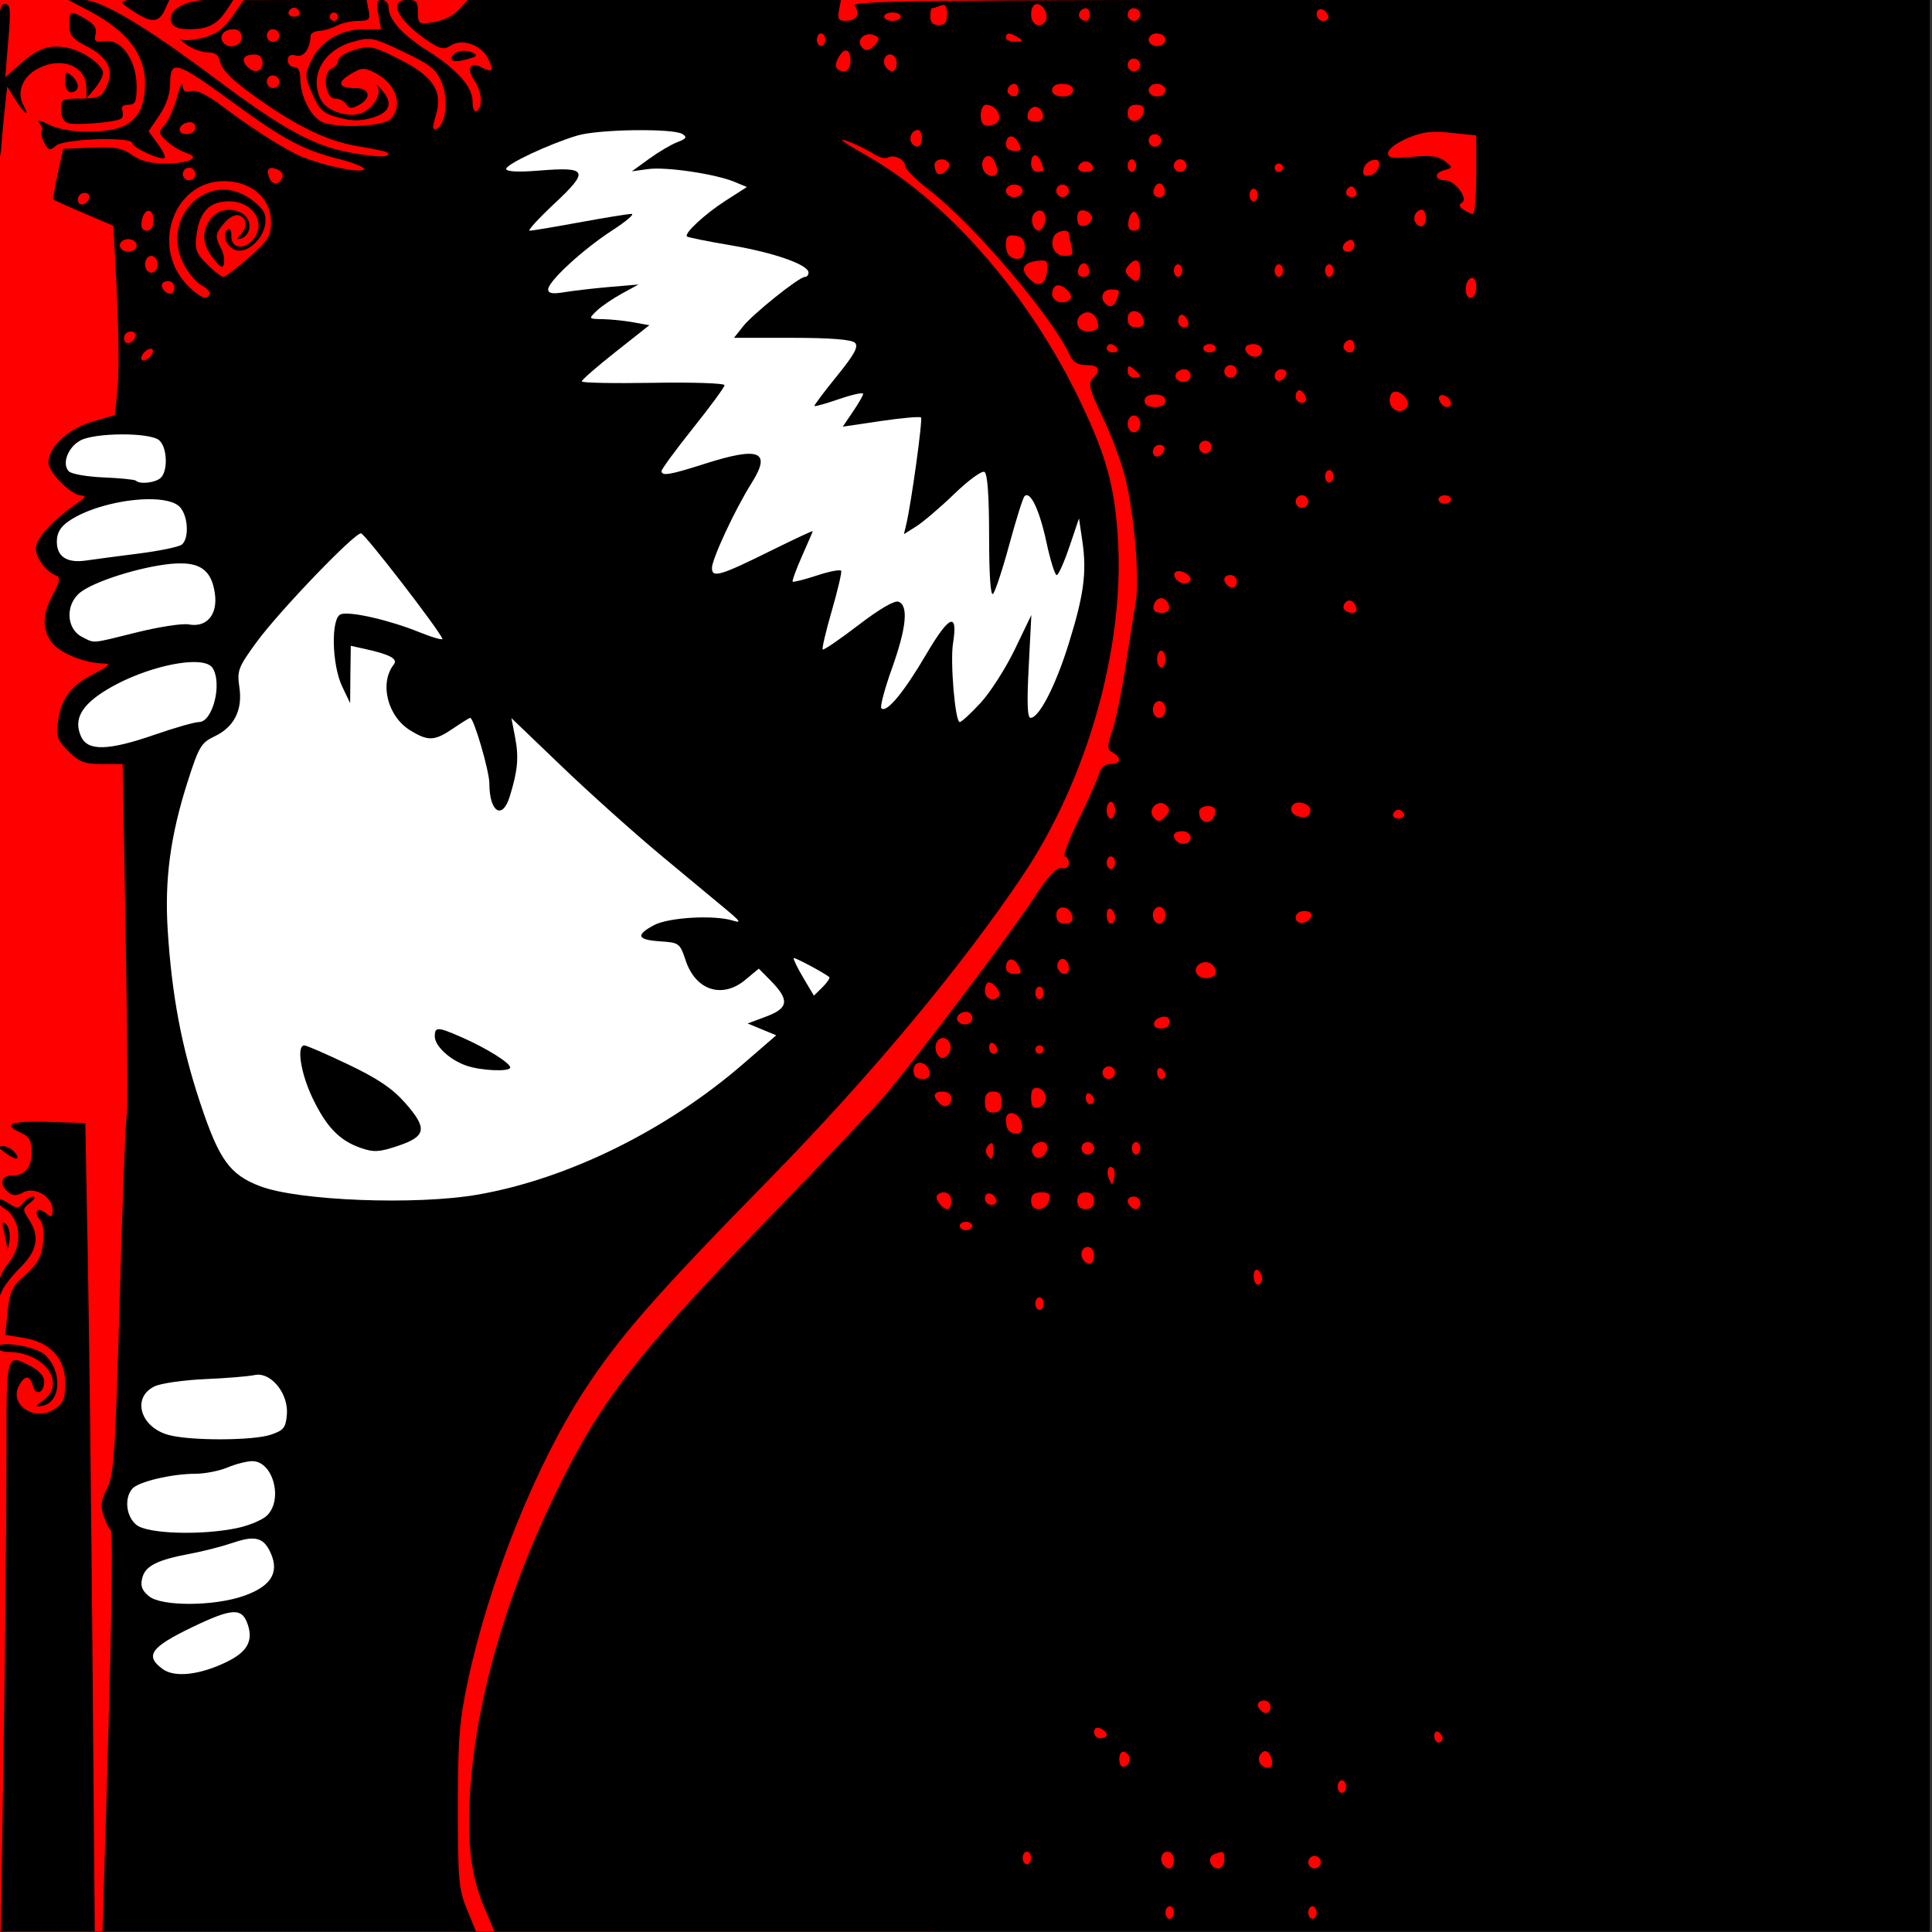 <?xml version="1.0" encoding="UTF-8" standalone="no"?>
<!-- Created with Inkscape (http://www.inkscape.org/) -->

<svg
   xmlns:dc="http://purl.org/dc/elements/1.1/"
   xmlns:cc="http://creativecommons.org/ns#"
   xmlns:rdf="http://www.w3.org/1999/02/22-rdf-syntax-ns#"
   xmlns:svg="http://www.w3.org/2000/svg"
   xmlns="http://www.w3.org/2000/svg"
   xmlns:sodipodi="http://sodipodi.sourceforge.net/DTD/sodipodi-0.dtd"
   xmlns:inkscape="http://www.inkscape.org/namespaces/inkscape"
   width="720"
   height="720"
   id="svg2"
   sodipodi:version="0.32"
   inkscape:version="0.47 r22583"
   sodipodi:docname="Emily_the_strange_03.svg"
   inkscape:output_extension="org.inkscape.output.svg.inkscape"
   version="1.1">
  <rect width="100%" height="100%" fill="#333333" stroke="none"/>
  <defs
     id="defs4">
    <inkscape:perspective
       sodipodi:type="inkscape:persp3d"
       inkscape:vp_x="0 : 526.18109 : 1"
       inkscape:vp_y="0 : 1000 : 0"
       inkscape:vp_z="744.09448 : 526.18109 : 1"
       inkscape:persp3d-origin="372.04724 : 350.78739 : 1"
       id="perspective10" />
    <inkscape:perspective
       sodipodi:type="inkscape:persp3d"
       inkscape:vp_x="0 : 526.18109 : 1"
       inkscape:vp_y="0 : 1000 : 0"
       inkscape:vp_z="744.09448 : 526.18109 : 1"
       inkscape:persp3d-origin="372.04724 : 350.78739 : 1"
       id="perspective2416" />
    <inkscape:perspective
       sodipodi:type="inkscape:persp3d"
       inkscape:vp_x="0 : 526.18109 : 1"
       inkscape:vp_y="0 : 1000 : 0"
       inkscape:vp_z="744.09448 : 526.18109 : 1"
       inkscape:persp3d-origin="372.04724 : 350.78739 : 1"
       id="perspective2403" />
    <inkscape:perspective
       sodipodi:type="inkscape:persp3d"
       inkscape:vp_x="0 : 526.18109 : 1"
       inkscape:vp_y="0 : 1000 : 0"
       inkscape:vp_z="744.09448 : 526.18109 : 1"
       inkscape:persp3d-origin="372.04724 : 350.78739 : 1"
       id="perspective2390" />
    <inkscape:perspective
       id="perspective2402"
       inkscape:persp3d-origin="372.04724 : 350.78739 : 1"
       inkscape:vp_z="744.09448 : 526.18109 : 1"
       inkscape:vp_y="0 : 1000 : 0"
       inkscape:vp_x="0 : 526.18109 : 1"
       sodipodi:type="inkscape:persp3d" />
  </defs>
  <sodipodi:namedview
     id="base"
     pagecolor="#ffffff"
     bordercolor="#666666"
     borderopacity="1.0"
     gridtolerance="10000"
     guidetolerance="10"
     objecttolerance="10"
     inkscape:pageopacity="0.0"
     inkscape:pageshadow="2"
     inkscape:zoom="0.35"
     inkscape:cx="1282.1071"
     inkscape:cy="524.06791"
     inkscape:document-units="px"
     inkscape:current-layer="layer1"
     showgrid="false"
     inkscape:window-width="1152"
     inkscape:window-height="808"
     inkscape:window-x="-4"
     inkscape:window-y="-4"
     inkscape:window-maximized="0" />
  <g
     inkscape:label="Layer 1"
     inkscape:groupmode="layer"
     id="layer1"
     transform="translate(-11.115,-11.913)">
    <g
       id="g2462"
       transform="matrix(1.565,0,0,1.565,-5259.534,-315.109)">
      <rect
         ry="0"
         rx="0"
         y="208.931"
         x="3367.359"
         height="460"
         width="460"
         id="rect2458"
         style="fill:#000000;fill-opacity:1;stroke:none" />
      <path
         sodipodi:nodetypes="ccssssssssssccsssscccccssssssssssssssssssssssssssssssssscccccssssscccsssssssssssccccccscccsssssssssssssscccsssssssssccccssssssssssccccccsscccsccccsssssssssssssssssssssssssssssssssccccccssssssssscccsscccccsscccscccssccsssssssssssssccsscccssccssccsssssccsssccssccssssccsssccsssccsssccssccssssccssssccssssccsssccsssccsssccsssccssccsssccssssccssssccssssccssccssssccssssccsssccssccsssccsssccssccssssssssscccccsssccsssccssssccsssccsssccsssccsssccssssccsssccsssccsssccsssccsssssssssssssssssccsssccsssccsssccsssccsssccssccssccsssssssssccssssccsssccsssccsssccssssccssssccsssccsssccsssccsssccsssccsssccsssccsssccsssccsssccssccssccssccsssccsssccsssccssccssccsssccsssccssccssssccsssccssssccssccssccsssccsssccsssccsssccsssccsssccssccsssccsssccsssccsssccssccsssccsssccsssccsssccsssccsssccsssccssccsssccssccsssccsssccsssccssssccssccsssccsssccsssccssccsssccssccsssccsssccssssccsssccsssccsssccssssccssssccssccsssccssssccsssccccccccccssssssscccssssssssssccssccsssccsssccsssccssccsssccsssccsssccsssccsssccssccsssccssssccssccssssccsssccssccssssccssssccsssccssssccsssccsssccssccsssccsssccsssccsssc"
         id="rect2455"
         d="m 3367.36,208.931 0,285.906 c -10e-5,-0.535 1.046,-0.288 2.344,0.562 2.111,1.383 2.494,1.394 3.625,0.031 0.695,-0.837 1.786,-1.517 2.406,-1.5 0.62,0.018 0.258,0.682 -0.781,1.469 -1.775,1.343 -1.79,1.587 -0.25,3.938 2.63,4.014 2.053,7.354 -1.969,11.375 -1.986,1.985 -3.983,4.534 -4.438,5.656 -0.725,1.789 -0.819,1.691 -0.875,-0.812 -0.037,-1.661 0.984,-4.116 2.438,-5.844 3.534,-4.199 2.957,-10.665 -1.156,-13.094 -0.745,-0.44 -1.344,-1.246 -1.344,-1.781 l 0,34.938 c -10e-5,-1.644 8.898,-0.238 11.094,1.75 4.317,3.907 3.937,11.437 -0.625,12.219 -1.795,0.308 -1.764,0.174 0.281,-1.312 5.667,-4.121 0.265,-11.531 -8.406,-11.531 -1.293,0 -2.344,-0.5 -2.344,-1.125 l 0,139.156 289.125,-0.031 -170.906,0 -2.156,-5.031 c -3.372,-7.839 -4.372,-15.338 -3.687,-27.469 1.218,-21.587 8.263,-46.596 19.969,-70.938 11.024,-22.925 19.185,-33.441 52.781,-68.063 11.753,-12.111 23.654,-24.712 26.437,-28 7.581,-8.957 29.825,-38.488 35.219,-46.75 3.335,-5.109 5.243,-7.174 6.469,-6.938 1.057,0.204 1.75,-0.262 1.75,-1.219 -10e-5,-0.865 -0.437,-1.594 -0.969,-1.594 -0.532,0 0.971,-3.968 3.344,-8.844 2.373,-4.876 4.568,-9.826 4.875,-11 0.346,-1.322 1.36,-2.156 2.656,-2.156 2.458,0 2.745,-1.511 0.531,-2.75 -1.385,-0.775 -1.38,-1.352 -0.062,-5.312 0.811,-2.438 2.208,-9.163 3.094,-14.938 0.886,-5.775 1.952,-12.624 2.406,-15.25 0.993,-5.738 -0.229,-20.727 -2.438,-29.844 -0.88,-3.635 -3.301,-10.141 -5.375,-14.469 -3.159,-6.59 -3.532,-8.093 -2.406,-9.219 2.105,-2.105 1.588,-3.219 -1.5,-3.219 -2.022,0 -3.164,-0.677 -3.938,-2.375 -4.161,-9.132 -22.912,-31.168 -33.375,-39.219 -3.213,-2.473 -5.844,-5.11 -5.844,-5.844 -1e-4,-1.539 -2.717,-2.839 -4.125,-1.969 -0.525,0.324 -1.974,-0.026 -3.188,-0.781 -2.765,-1.721 -7.687,-3.886 -7.687,-3.375 -1e-4,0.211 2.587,1.844 5.75,3.625 19.496,10.978 39.038,33.518 51.125,58.969 6.099,12.842 7.97,19.672 8.781,32.094 1.688,25.852 -7.214,57.429 -22.688,80.469 -14.662,21.831 -36.518,48.016 -60.438,72.406 -26.818,27.346 -35.633,37.406 -44,50.281 -11.596,17.842 -22.647,45.493 -27.688,69.219 -1.982,9.332 -2.347,13.881 -2.344,30 0,17.14 0.217,19.514 2.156,24.25 l 2.156,5.25 -44.469,0 -44.469,0 0.656,-21.75 c 1.463,-47.524 1.933,-73.461 1.312,-73.844 -0.358,-0.221 -1.124,-1.729 -1.688,-3.344 -0.812,-2.33 -0.642,-3.678 0.812,-6.531 1.629,-3.194 1.975,-8.317 3.031,-45.813 0.654,-23.22 1.395,-42.544 1.656,-42.969 0.261,-0.424 0.148,-19.437 -0.25,-42.25 l -0.719,-41.5 -4.906,0 c -4.158,0 -5.427,-0.459 -8,-3.031 -2.657,-2.657 -2.966,-3.553 -2.5,-7.031 0.74,-5.519 2.936,-8.495 8.469,-11.375 3.795,-1.976 4.286,-2.463 2.375,-2.5 -4.457,-0.087 -10.249,-2.411 -12.188,-4.875 -2.502,-3.181 -2.442,-6.751 0.188,-11.656 1.541,-2.875 1.778,-4.043 0.875,-4.344 -2.406,-0.802 -5,-4.207 -5,-6.562 -1e-4,-2.308 4.213,-6.869 10,-10.812 1.845,-1.258 2.062,-1.711 0.844,-1.75 -2.416,-0.077 -7.844,-5.53 -7.844,-7.875 -1e-4,-3.633 4.771,-8.053 10.5,-9.719 l 5.344,-1.562 0.625,-6.188 c 0.349,-3.41 0.289,-13.549 -0.156,-22.531 l -0.812,-16.344 -6.969,-2.969 c -3.832,-1.633 -7.108,-3.108 -7.281,-3.281 -0.173,-0.173 0.253,-2.951 0.969,-6.188 l 1.312,-5.906 6.75,-0.281 c 5.521,-0.242 7.309,0.079 9.656,1.75 1.956,1.393 4.42,2.042 7.719,2.031 5.897,-0.019 8.794,-1.413 5.219,-2.5 -1.31,-0.398 -3.388,-1.649 -4.625,-2.781 -2.104,-1.925 -2.14,-2.166 -0.594,-3.875 0.909,-1.005 2.235,-3.95 2.938,-6.562 0.703,-2.613 1.307,-3.933 1.344,-2.906 0.049,1.349 0.615,1.745 2.031,1.375 1.281,-0.335 3.79,0.861 7.25,3.469 7.312,5.512 15.159,10.51 19.031,12.125 5.17,2.156 13.551,3.924 14.844,3.125 0.666,-0.412 -2.023,-1.552 -6.125,-2.594 -8.358,-2.123 -13.059,-4.649 -24.969,-13.375 -13.527,-9.911 -15,-10.361 -15,-4.625 -1e-4,2.498 -0.928,5.201 -2.594,7.656 l -2.562,3.781 2.156,2.938 c 1.189,1.609 1.951,3.142 1.687,3.406 -0.745,0.745 -7.687,-2.416 -7.687,-3.5 -1e-4,-1.607 -16.257,-1.075 -18.188,0.594 -1.48,1.279 -1.784,1.171 -2.812,-0.75 -0.638,-1.193 -0.909,-2.404 -0.594,-2.719 0.315,-0.315 0.069,-1.183 -0.531,-1.906 -0.712,-0.858 0.097,-0.722 2.281,0.375 4.049,2.034 13.157,2.258 17.469,0.438 3.692,-1.559 5.375,-4.786 5.375,-10.281 -1e-4,-6.995 -4.264,-12.491 -13.406,-17.312 l -4.906,-2.562 -16.687,0 z m 20.187,0 c 4.378,1e-5 14.761,6.164 31.531,18.719 16.333,12.227 23.592,16.161 32.562,17.719 6.522,1.133 9.595,1.095 8.406,-0.094 -0.239,-0.239 -3.253,-0.884 -6.687,-1.438 -6.786,-1.093 -13.42,-4.084 -22,-9.938 -7.615,-5.195 -10.757,-8.127 -11.188,-10.469 -0.253,-1.376 -1.136,-2 -2.875,-2 -1.39,1e-5 -3.652,-0.825 -5,-1.812 -1.348,-0.988 -1.893,-1.544 -1.219,-1.219 0.675,0.325 3.075,0.103 5.312,-0.5 2.958,-0.796 4.784,-2.157 6.75,-5 l 2.719,-3.906 14.625,-0.031 14.625,-0.031 -31.719,0 -1.656,2.531 c -2.173,3.316 -4.438,4.469 -8.844,4.469 -2.425,0 -3.822,-0.54 -4.25,-1.656 -1.033,-2.693 2.707,-5.062 8.219,-5.344 l -8.688,0 -1.156,2.469 c -1.345,2.9 -3.075,3.05 -6.906,0.594 -3.929,-2.519 -4.345,-2.983 -0.125,-3.062 l -12.438,0 z m 67.563,0 0.5,2.5 c 0.421,2.206 0.114,2.5 -2.469,2.5 -1.61,1e-5 -3.884,0.494 -5.062,1.125 -1.178,0.631 -3.064,1.193 -4.188,1.25 -1.123,0.057 -2.067,0.575 -2.094,1.125 -0.159,3.227 -1.626,5.232 -3.469,4.75 -1.355,-0.354 -1.969,0.01 -1.969,1.125 -10e-5,0.889 0.675,1.625 1.5,1.625 1.005,0 1.5,0.987 1.5,3.031 -10e-5,3.77 2.375,8.566 4.937,9.938 3.122,1.671 14.666,1.271 16.5,-0.562 3.127,-3.127 1.434,-8.386 -3.5,-10.938 -2.742,-1.418 -3.238,-1.42 -5.906,0.156 -3.454,2.04 -3.05,3.375 1.031,3.375 3.514,-1e-5 3.987,2.364 0.813,4.062 -1.66,0.888 -2.314,0.837 -2.969,-0.219 -0.462,-0.744 -1.644,-1.344 -2.625,-1.344 -2.404,1e-5 -3.142,-6.243 -0.844,-7.125 0.86,-0.33 1.563,-1.225 1.563,-1.969 -10e-5,-0.744 1.763,-1.858 3.906,-2.5 3.611,-1.082 4.369,-0.941 10.594,2.188 8.151,4.097 10.506,7.715 8.75,13.438 -0.831,2.709 -0.826,3.478 0.062,3.188 2.271,-0.743 3.037,-6.979 1.344,-11.031 -1.346,-3.221 -2.708,-4.281 -9.156,-7.344 -7.265,-3.45 -7.727,-3.558 -12.063,-2.344 -7.068,1.979 -10.474,8.322 -7.469,13.938 1.358,2.538 6.502,4.202 9.5,3.062 2.856,-1.086 4.997,-4.639 3.844,-6.375 -0.451,-0.678 -0.025,-0.362 0.938,0.688 2.904,3.166 2.215,5.447 -2.031,6.719 -2.841,0.851 -4.875,0.867 -8.094,0 -3.704,-0.997 -4.556,-1.764 -6.25,-5.594 -1.858,-4.201 -1.877,-4.641 -0.313,-7.938 2.165,-4.562 7.032,-7.5 12.406,-7.5 l 4.25,0 -0.656,-3.5 c -0.52,-2.773 -0.349,-3.5 0.875,-3.5 l -3.687,0 z m 3.687,0 c 0.85,1e-5 1.563,0.818 1.563,1.844 -10e-5,2.806 3.341,6.518 9.219,10.219 7.115,4.48 10.781,8.606 10.781,12.156 -10e-5,1.665 0.422,2.607 1,2.25 1.499,-0.926 1.2,-4.733 -0.563,-7.25 -1.999,-2.853 -1.03,-4.627 1.719,-3.156 2.646,1.416 3.024,0.9 1.531,-2.094 -1.622,-3.253 -6.106,-4.835 -8.844,-3.125 -1.776,1.109 -2.581,0.922 -6.031,-1.469 -6.755,-4.681 -8.908,-9.375 -4.312,-9.375 l -6.063,0 z m 6.781,0 c 1.483,0.124 1.781,0.78 1.781,2.938 -10e-5,2.823 0.146,2.892 3.75,2.375 2.155,-0.309 4.672,-1.559 5.937,-2.938 l 2.219,-2.375 -13.688,0 z m 102.5,0 -0.469,2.5 c -0.385,2.011 -0.093,2.5 1.562,2.5 2.656,1e-5 3.694,-1.709 2.156,-3.562 -1.057,-1.274 14.908,-1.438 127.406,-1.438 l -130.656,0 z m -199.375,1 c 0.078,-0.021 0.162,0 0.25,0 1.387,-1e-5 1.478,1.107 0.844,8.719 l -0.719,8.719 3.562,-3.156 c 4.351,-3.821 6.863,-4.686 11.188,-3.875 3.769,0.707 8.531,4.069 8.531,6.031 -10e-5,0.724 -0.887,2.389 -1.969,3.688 l -1.969,2.344 c 3.04,-0.087 3.694,-0.589 4.781,-2.844 1.885,-3.908 0.331,-7.001 -4.812,-9.625 -3.355,-1.712 -4.031,-2.557 -4.031,-5.031 -10e-5,-3.454 0.25,-3.54 3.969,-1.344 1.966,1.162 2.612,2.211 2.25,3.594 -0.431,1.647 -0.057,1.881 2.344,1.594 3.898,-0.466 7.438,4.681 7.438,10.812 -10e-5,3.662 -0.312,4.344 -1.969,4.344 -1.276,1e-5 -1.785,0.5 -1.438,1.406 0.295,0.769 0.138,1.64 -0.344,1.938 -1.353,0.836 -10.537,1.597 -12.5,1.031 -1.105,-0.318 -1.749,-1.498 -1.75,-3.188 0,-2.525 0.257,-2.656 4.719,-2.656 0.493,0 0.942,-0.02 1.344,-0.031 l -0.031,-2.594 c -0.069,-5.383 -6.368,-7.582 -12.062,-4.219 -3.25,1.92 -4.514,5.456 -2.969,8.344 1.681,3.142 0.394,2.297 -1.813,-1.188 l -2,-3.156 -0.594,5.406 c -0.331,2.979 -0.767,7.656 -0.938,10.406 -0.171,2.75 -0.369,-4.081 -0.469,-15.219 -0.149,-16.797 -0.02,-19.928 1.156,-20.25 z m 246.031,0 c -0.819,-1e-5 -1.375,1.03 -1.375,2.5 -10e-5,2.456 2.256,3.474 3.437,1.562 0.863,-1.396 -0.499,-4.062 -2.062,-4.062 z m -22.219,0.219 c -0.204,-0.012 -0.452,0.042 -0.75,0.156 -0.87,0.334 -1.77,0.625 -2,0.625 -0.23,1e-5 -0.406,0.9 -0.406,2 -10e-5,1.333 0.667,2 2,2 1.488,-1e-5 2,-0.685 2,-2.625 -10e-5,-1.475 -0.231,-2.119 -0.844,-2.156 z m -154.656,0.656 c -0.538,0 -1.081,0.337 -1.313,1.031 -0.197,0.591 0.396,1.094 1.313,1.094 0.917,0 1.51,-0.503 1.312,-1.094 -0.232,-0.695 -0.774,-1.031 -1.312,-1.031 z m 188.562,0.125 c -1.261,1e-5 -2.174,1.545 -1.375,2.344 1.126,1.126 2.313,0.703 2.313,-0.844 -10e-5,-0.825 -0.42,-1.5 -0.938,-1.5 z m 11.125,0 c -0.682,0.14 -1.187,0.778 -1.187,1.5 -10e-5,0.825 0.675,1.5 1.5,1.5 0.825,1e-5 1.5,-0.675 1.5,-1.5 -10e-5,-0.825 -0.675,-1.5 -1.5,-1.5 -0.103,0 -0.215,-0.02 -0.313,0 z m 44.531,0.25 c -0.411,0.107 -0.719,0.494 -0.719,1.156 -10e-5,0.871 0.692,1.594 1.562,1.594 0.871,1e-5 1.405,-0.534 1.188,-1.188 -0.386,-1.159 -1.346,-1.741 -2.031,-1.562 z m -234.719,0.75 c -0.55,-1e-5 -1,0.45 -1,1 -10e-5,0.55 0.45,1 1,1 0.55,1e-5 1,-0.45 1,-1 -10e-5,-0.55 -0.45,-1 -1,-1 z m 133,0 c -1.1,-1e-5 -2,0.45 -2,1 -10e-5,0.55 0.9,1 2,1 1.1,1e-5 2,-0.45 2,-1 -10e-5,-0.55 -0.9,-1 -2,-1 z m -156.938,4 c -2.198,0 -3.486,1.506 -2.562,3 1.153,1.865 4.5,1.121 4.5,-1 -10e-5,-1.313 -0.663,-2 -1.938,-2 z m 9.125,0 c -0.682,0.14 -1.187,0.778 -1.187,1.5 -10e-5,0.825 0.675,1.5 1.5,1.5 0.825,0 1.5,-0.675 1.5,-1.5 -10e-5,-0.825 -0.675,-1.5 -1.5,-1.5 -0.103,0 -0.215,-0.02 -0.313,0 z m 130.594,1 c -0.455,0.14 -0.781,0.778 -0.781,1.5 -10e-5,0.825 0.45,1.5 1,1.5 0.55,1e-5 1,-0.675 1,-1.5 -10e-5,-0.825 -0.45,-1.5 -1,-1.5 -0.069,0 -0.154,-0.02 -0.219,0 z m 79.812,0 c -0.914,0.139 -1.594,0.771 -1.594,1.5 -10e-5,0.833 0.889,1.5 2,1.5 1.111,1e-5 2,-0.667 2,-1.5 -10e-5,-0.833 -0.889,-1.5 -2,-1.5 -0.139,0 -0.276,-0.02 -0.406,0 z m -34.812,0.031 c -0.508,0 -0.781,0.342 -0.781,0.969 -10e-5,0.55 1.012,0.977 2.25,0.969 1.819,-0.012 1.963,-0.185 0.75,-0.969 -0.97,-0.626 -1.711,-0.969 -2.219,-0.969 z m -32.969,0.156 c -1.709,-0.156 -3.225,1.343 -2.375,2.719 0.923,1.493 2.099,1.357 3.563,-0.406 1.003,-1.208 0.895,-1.602 -0.469,-2.125 -0.246,-0.095 -0.475,-0.165 -0.719,-0.188 z m -5.969,3.875 c -0.522,0.049 -1.162,0.625 -1.781,1.781 -1.081,2.021 -0.518,3.156 1.594,3.156 0.755,1e-5 1.344,-1.083 1.344,-2.5 -10e-5,-1.658 -0.485,-2.5 -1.156,-2.438 z m -90.781,0.062 c 0.529,0.001 1.064,0.09 1.563,0.281 1.998,0.767 1.689,1.114 -1.875,1.969 -1.673,0.401 -2.75,0.233 -2.75,-0.406 -10e-5,-1.081 1.476,-1.847 3.062,-1.844 z m -49.906,0.875 c -2.54,0 -3.352,1.064 -2.031,2.656 1.658,1.998 3.875,1.624 3.875,-0.656 -10e-5,-1.273 -0.677,-2 -1.844,-2 z m 151.062,0 c -1.308,0.237 -1.704,2.171 -0.562,3.312 1.268,1.268 2.344,0.68 2.344,-1.312 -10e-5,-1.111 -0.667,-2 -1.5,-2 -0.095,0 -0.194,-0.016 -0.281,0 z m 57.969,1 c -0.682,0.14 -1.187,0.778 -1.187,1.5 -10e-5,0.825 0.675,1.5 1.5,1.5 0.825,1e-5 1.5,-0.675 1.5,-1.5 -10e-5,-0.825 -0.675,-1.5 -1.5,-1.5 -0.103,0 -0.215,-0.02 -0.313,0 z m -253.719,3.375 c 0.227,-1.1e-4 0.556,0.23 1.031,0.625 0.825,0.685 1.5,1.836 1.5,2.594 -10e-5,0.758 -0.675,1.406 -1.5,1.406 -0.952,0 -1.5,-0.961 -1.5,-2.625 -10e-5,-1.386 0.091,-2 0.469,-2 z m 48.719,0.625 c -0.682,0.14 -1.187,0.778 -1.187,1.5 -10e-5,0.825 0.675,1.5 1.5,1.5 0.825,-1e-5 1.5,-0.675 1.5,-1.5 -10e-5,-0.825 -0.675,-1.5 -1.5,-1.5 -0.103,0 -0.215,-0.02 -0.313,0 z m 176.875,2 c -1.261,1e-5 -2.174,1.545 -1.375,2.344 1.126,1.126 2.313,0.703 2.313,-0.844 -10e-5,-0.825 -0.42,-1.5 -0.938,-1.5 z m 10.875,0 c -1.223,0.121 -1.937,0.683 -1.937,1.5 -10e-5,0.933 0.944,1.5 2.5,1.5 1.556,2e-5 2.5,-0.567 2.5,-1.5 -10e-5,-0.933 -0.945,-1.5 -2.5,-1.5 -0.195,0 -0.388,-0.017 -0.563,0 z m 22.656,0 c -0.914,0.139 -1.594,0.771 -1.594,1.5 -10e-5,0.833 0.889,1.5 2,1.5 1.111,2e-5 2,-0.667 2,-1.5 -10e-5,-0.833 -0.889,-1.5 -2,-1.5 -0.139,0 -0.276,-0.02 -0.406,0 z m -40.312,4.969 c -0.72,1e-5 -1.281,1.115 -1.281,2.5 -10e-5,1.786 0.522,2.5 1.875,2.5 1.041,0 2.147,-0.617 2.437,-1.375 0.606,-1.579 -1.111,-3.625 -3.031,-3.625 z m 35.781,0 c -1.431,1e-5 -2.062,0.663 -2.062,2.094 -10e-5,2.563 3.31,2.263 3.812,-0.344 0.231,-1.2 -0.319,-1.75 -1.75,-1.75 z m -24.062,0.5 c -0.81,0 -1.627,0.788 -1.813,1.75 -0.236,1.228 0.306,1.75 1.813,1.75 1.506,-1e-5 2.049,-0.522 1.812,-1.75 -0.185,-0.962 -1.003,-1.75 -1.812,-1.75 z m -201.313,3.656 c -0.113,0.003 -0.252,0.007 -0.375,0.031 -2.509,0.487 -2.843,2.812 -0.406,2.812 1.228,-1e-5 2.094,-0.635 2.094,-1.562 -10e-5,-0.815 -0.521,-1.299 -1.313,-1.281 z m 173.375,1.844 c -1.342,1e-5 -2.292,1.82 -1.562,3 1.045,1.691 2.5,1.109 2.5,-1 -10e-5,-1.1 -0.42,-2 -0.938,-2 z m 122.531,0.469 c -2.115,0.097 -3.83,0.575 -6.062,1.531 -2.541,1.089 -4.531,2.618 -4.531,3.469 -10e-5,1.25 1.021,1.408 5.75,0.938 4.371,-0.435 6.23,-0.194 7.75,1 1.986,1.56 1.973,1.593 -0.25,2.219 -2.409,0.678 -2.112,2.375 0.406,2.375 2.221,1e-5 5.484,4.286 4,5.25 -0.838,0.544 -0.741,1.038 0.344,1.75 0.825,0.542 1.837,0.992 2.25,1 0.412,0.008 0.75,-4.197 0.75,-9.344 l 0,-9.344 -5.969,-0.625 c -1.76,-0.184 -3.169,-0.277 -4.438,-0.219 z m -66.094,0.531 c -0.825,-1e-5 -1.5,0.675 -1.5,1.5 -10e-5,0.825 0.675,1.5 1.5,1.5 0.825,-1e-5 1.5,-0.675 1.5,-1.5 -10e-5,-0.825 -0.675,-1.5 -1.5,-1.5 z m -34.438,0.562 c -0.602,0.118 -1.062,0.804 -1.062,2 -10e-5,0.793 0.912,1.438 2.031,1.438 1.735,0 1.863,-0.271 0.938,-2 -0.579,-1.082 -1.305,-1.556 -1.906,-1.438 z m 5.813,4.5 c -0.491,0.086 -0.875,0.745 -0.875,1.938 -10e-5,1.111 0.667,2 1.5,2 0.825,-1e-5 1.5,-0.176 1.5,-0.406 -10e-5,-0.23 -0.291,-1.13 -0.625,-2 -0.429,-1.117 -1.009,-1.617 -1.5,-1.531 z m -11.156,0.156 c -0.964,0.099 -1.768,1.531 -1.156,3.125 0.743,1.936 3.429,2.254 3.406,0.406 -0.01,-0.687 -0.419,-1.898 -0.938,-2.719 -0.391,-0.618 -0.874,-0.858 -1.312,-0.812 z m 34.281,0.781 c -0.55,-1e-5 -1,0.675 -1,1.5 -10e-5,0.825 0.45,1.5 1,1.5 0.55,-1e-5 1,-0.675 1,-1.5 -10e-5,-0.825 -0.45,-1.5 -1,-1.5 z m 11.5,0 c -0.825,-1e-5 -1.5,0.675 -1.5,1.5 -10e-5,0.825 0.675,1.5 1.5,1.5 0.825,-1e-5 1.5,-0.675 1.5,-1.5 -10e-5,-0.825 -0.675,-1.5 -1.5,-1.5 z m -56.531,0.031 c -0.963,-0.107 -1.969,0.381 -1.969,1.312 -10e-5,0.733 0.294,1.638 0.656,2 0.904,0.904 3.462,-1.336 2.781,-2.438 -0.32,-0.517 -0.891,-0.811 -1.469,-0.875 z m 102.844,0.094 c -0.137,0.011 -0.304,0.031 -0.469,0.062 -1.006,0.194 -1.994,1.181 -2.188,2.188 -0.255,1.321 0.179,1.723 1.5,1.469 1.006,-0.194 1.962,-1.181 2.156,-2.188 0.223,-1.156 -0.04,-1.605 -1,-1.531 z m -68.812,0.375 c -0.733,1e-5 -1.521,0.563 -1.75,1.25 -0.248,0.744 0.461,1.25 1.75,1.25 1.289,-1e-5 1.998,-0.506 1.75,-1.25 -0.229,-0.688 -1.017,-1.25 -1.75,-1.25 z m 46,0.5 c -0.55,0 -1,0.45 -1,1 -10e-5,0.55 0.45,1 1,1 0.55,-1e-5 1,-0.45 1,-1 -10e-5,-0.55 -0.45,-1 -1,-1 z m -259.5,1 c -0.825,1e-5 -1.5,0.675 -1.5,1.5 -10e-5,0.825 0.675,1.5 1.5,1.5 0.825,1e-5 1.5,-0.675 1.5,-1.5 -10e-5,-0.825 -0.675,-1.5 -1.5,-1.5 z m 19.75,0.062 c -1.03,-0.042 -1.268,0.75 -0.656,2.344 0.701,1.825 2.518,1.727 3.156,-0.188 0.217,-0.653 -0.324,-1.469 -1.219,-1.812 -0.521,-0.2 -0.938,-0.33 -1.281,-0.344 z m -11.375,3.125 c -12.482,-0.094 -18.232,17.028 -7.438,26.062 2.327,1.947 3.209,2.136 3.969,0.906 0.288,-0.467 -0.587,-1.433 -1.938,-2.156 -1.351,-0.723 -3.353,-3.159 -4.438,-5.406 -5.159,-10.689 5.608,-21.673 15.344,-15.656 1.931,1.194 3.776,3 4.094,4 1.505,4.742 -4.544,10.91 -7.938,8.094 -1.663,-1.38 -2.032,-3.595 -0.719,-4.406 0.453,-0.28 0.791,0.463 0.75,1.656 -0.092,2.708 2.63,3.401 4.813,1.219 3.841,-3.841 0.645,-9.5 -5.375,-9.5 -4.595,0 -6.989,2.437 -7.719,7.875 -0.473,3.524 -0.166,4.428 2.5,7.094 1.677,1.677 3.42,3.033 3.875,3.031 0.455,-0.002 3.206,-2.073 6.094,-4.625 4.644,-4.105 5.25,-5.11 5.25,-8.562 -10e-5,-4.659 -3.42,-8.416 -8.531,-9.375 -0.889,-0.167 -1.762,-0.244 -2.594,-0.25 z m 222.625,0.562 c -0.551,0.041 -1.118,0.633 -1.344,1.719 -0.189,0.906 0.383,1.531 1.344,1.531 1.03,-1e-5 1.523,-0.655 1.312,-1.75 -0.203,-1.054 -0.761,-1.541 -1.312,-1.5 z m -34.5,0.25 c -1.111,-1e-5 -2,0.667 -2,1.5 -10e-5,0.833 0.889,1.5 2,1.5 1.111,-1e-5 2,-0.667 2,-1.5 -10e-5,-0.833 -0.889,-1.5 -2,-1.5 z m 11.5,0 c -0.825,-1e-5 -1.5,0.675 -1.5,1.5 -10e-5,0.825 0.675,1.5 1.5,1.5 0.825,-1e-5 1.5,-0.675 1.5,-1.5 -10e-5,-0.825 -0.675,-1.5 -1.5,-1.5 z m 68.781,0.469 c -0.136,-0.01 -0.283,0.049 -0.406,0.125 -1.412,0.873 -1.024,2.406 0.594,2.406 0.892,-1e-5 1.223,-0.561 0.875,-1.469 -0.236,-0.616 -0.654,-1.033 -1.062,-1.062 z m -23.281,0.531 c -0.55,0 -1,0.675 -1,1.5 -10e-5,0.825 0.45,1.5 1,1.5 0.55,0 1,-0.675 1,-1.5 -10e-5,-0.825 -0.45,-1.5 -1,-1.5 z m -278.438,1 c -0.871,1e-5 -1.562,0.723 -1.562,1.594 -10e-5,1.766 2.132,1.448 2.75,-0.406 0.218,-0.653 -0.317,-1.188 -1.188,-1.188 z m 318.5,4 c -1.342,-10e-6 -2.292,1.82 -1.562,3 1.045,1.691 2.5,1.109 2.5,-1 -10e-5,-1.1 -0.42,-2 -0.938,-2 z m -284.094,0.031 c 2.76,-0.033 5.395,1.751 4.844,4.594 -0.183,0.943 -0.988,1.936 -1.812,2.188 -1.211,0.37 -1.259,0.194 -0.25,-0.875 1.699,-1.801 1.571,-3.852 -0.281,-4.562 -0.898,-0.345 -2.343,0.354 -3.5,1.688 -2.263,2.609 -2.372,3.324 -0.906,6.062 0.585,1.093 0.926,2.741 0.75,3.656 -0.255,1.323 -0.779,1.08 -2.562,-1.188 -2.632,-3.346 -2.848,-6.26 -0.688,-9.344 1.062,-1.517 2.75,-2.199 4.406,-2.219 z m 203.344,0.125 c -0.922,-0.035 -1.312,0.526 -1.312,1.844 -10e-5,1.506 0.522,2.049 1.75,1.812 0.962,-0.185 1.75,-1.003 1.75,-1.812 -10e-5,-0.81 -0.787,-1.596 -1.75,-1.781 -0.153,-0.03 -0.306,-0.058 -0.438,-0.062 z m -10.156,0.031 c -0.42,-0.031 -0.898,0.18 -1.375,0.656 -1.153,1.153 -0.386,4.156 1.062,4.156 0.503,-10e-6 1.15,-0.869 1.438,-1.969 0.418,-1.597 -0.2,-2.775 -1.125,-2.844 z m -212.406,0.062 c -0.646,0.094 -1.327,0.993 -1.563,2.594 -0.212,1.442 0.208,2.156 1.25,2.156 1.021,-10e-6 1.563,-0.882 1.563,-2.562 -10e-5,-1.566 -0.604,-2.282 -1.25,-2.188 z m 234.75,0.25 c -0.55,10e-6 -1.137,1.013 -1.313,2.25 -0.22,1.548 0.185,2.25 1.313,2.25 1.128,-10e-6 1.532,-0.702 1.312,-2.25 -0.176,-1.237 -0.762,-2.25 -1.312,-2.25 z m -16.5,4.5 c -0.95,-0.023 -2.293,0.554 -2.656,1.5 -0.909,2.369 0.407,4.5 2.75,4.5 1.74,-10e-6 2.02,-0.428 1.531,-2.25 -0.332,-1.237 -0.617,-2.588 -0.625,-3 -0.01,-0.521 -0.43,-0.736 -1,-0.75 z m -12.375,1.125 c -1.3,-0.065 -1.625,0.494 -1.625,2.25 -10e-5,2.41 1.448,3.732 3.5,3.219 0.55,-0.138 1,-1.327 1,-2.656 -10e-5,-1.745 -0.626,-2.519 -2.25,-2.75 -0.227,-0.032 -0.439,-0.053 -0.625,-0.062 z m -210.625,0.875 c -1.111,10e-6 -2,0.667 -2,1.5 -10e-5,0.833 0.889,1.5 2,1.5 1.111,10e-6 2,-0.667 2,-1.5 -10e-5,-0.833 -0.889,-1.5 -2,-1.5 z m 291.031,0.188 c -0.077,0.005 -0.137,0.035 -0.219,0.062 -1.854,0.618 -2.172,2.75 -0.406,2.75 0.871,10e-6 1.594,-0.692 1.594,-1.562 -10e-5,-0.762 -0.429,-1.282 -0.969,-1.25 z m -285.531,3.812 c -0.833,-10e-6 -1.5,0.889 -1.5,2 -10e-5,1.111 0.667,2 1.5,2 0.833,10e-6 1.5,-0.889 1.5,-2 -10e-5,-1.111 -0.667,-2 -1.5,-2 z m 212.344,1.094 c -0.366,-0.021 -0.82,0.021 -1.438,0.094 -3.348,0.394 -4.066,2.028 -1.844,4.25 2.222,2.222 3.856,1.535 4.25,-1.812 0.218,-1.852 0.128,-2.469 -0.969,-2.531 z m 21.938,0 c -0.452,0.071 -1.019,0.482 -1.656,1.25 -0.802,0.967 -0.765,1.641 0.094,2.5 1.841,1.841 2.781,1.375 2.781,-1.344 -10e-5,-1.718 -0.466,-2.525 -1.219,-2.406 z m -12.281,0.656 c -0.551,0.041 -1.118,0.633 -1.344,1.719 -0.189,0.906 0.383,1.531 1.344,1.531 1.03,-10e-6 1.523,-0.655 1.312,-1.75 -0.203,-1.054 -0.761,-1.541 -1.312,-1.5 z m 22.5,0.25 c -0.55,-10e-6 -1,0.675 -1,1.5 -10e-5,0.825 0.45,1.5 1,1.5 0.55,-10e-6 1,-0.675 1,-1.5 -10e-5,-0.825 -0.45,-1.5 -1,-1.5 z m 24,0 c -0.55,-10e-6 -1,0.675 -1,1.5 -10e-5,0.825 0.45,1.5 1,1.5 0.55,-10e-6 1,-0.675 1,-1.5 -10e-5,-0.825 -0.45,-1.5 -1,-1.5 z m 12,0 c -0.55,-10e-6 -1,0.675 -1,1.5 -10e-5,0.825 0.45,1.5 1,1.5 0.55,-10e-6 1,-0.675 1,-1.5 -10e-5,-0.825 -0.45,-1.5 -1,-1.5 z m 34.062,3.219 c -0.079,-0.005 -0.163,0.002 -0.25,0.031 -1.65,0.55 -1.787,4.75 -0.156,4.75 0.767,10e-6 1.344,-1.077 1.344,-2.562 -10e-5,-1.338 -0.382,-2.182 -0.938,-2.219 z m -310.562,0.781 c -1.562,0 -1.994,1.193 -0.844,2.344 1.151,1.151 2.344,0.718 2.344,-0.844 -10e-5,-0.825 -0.675,-1.5 -1.5,-1.5 z m 211.875,1 c -0.758,10e-6 -1.375,0.9 -1.375,2 -10e-5,1.946 2.828,2.829 4.312,1.344 0.901,-0.901 -1.242,-3.344 -2.937,-3.344 z m 12.625,1 c -1.927,-10e-6 -2.72,1.967 -1.344,3.344 1.095,1.095 2.075,0.773 2.719,-0.906 0.88,-2.294 0.827,-2.438 -1.375,-2.438 z m 5.375,5.156 c -0.755,0.074 -1.375,0.66 -1.375,1.781 -10e-5,1.431 0.631,2.062 2.062,2.062 1.431,-10e-6 1.981,-0.519 1.75,-1.719 -0.282,-1.466 -1.467,-2.22 -2.437,-2.125 z m -11.094,0.281 c -0.205,0.016 -0.414,0.075 -0.625,0.156 -1.701,0.653 -2.205,2.545 -1,3.75 1.153,1.153 4.329,0.713 4.312,-0.594 -0.024,-2.008 -1.25,-3.423 -2.688,-3.312 z m 22.594,0.562 c -0.491,-10e-6 -0.875,0.675 -0.875,1.5 -10e-5,0.825 0.661,1.5 1.469,1.5 0.895,-10e-6 1.226,-0.586 0.875,-1.5 -0.317,-0.825 -0.978,-1.5 -1.469,-1.5 z m -250.313,4 c -0.871,0 -1.562,0.723 -1.562,1.594 -10e-5,1.766 2.132,1.448 2.75,-0.406 0.218,-0.653 -0.317,-1.188 -1.188,-1.188 z m 290.5,2 c -1.261,-10e-6 -2.174,1.576 -1.375,2.375 1.126,1.126 2.313,0.671 2.313,-0.875 -10e-5,-0.825 -0.42,-1.5 -0.938,-1.5 z m -57.125,1 c -0.517,0 -0.937,0.45 -0.937,1 -10e-5,0.55 0.705,1 1.562,1 0.857,0 1.277,-0.45 0.938,-1 -0.34,-0.55 -1.045,-1 -1.563,-1 z m 23.563,0 c -0.825,0 -1.5,0.45 -1.5,1 -10e-5,0.55 0.675,1 1.5,1 0.825,0 1.5,-0.45 1.5,-1 -10e-5,-0.55 -0.675,-1 -1.5,-1 z m 10.5,0 c -1.992,0 -2.612,1.076 -1.344,2.344 1.218,1.218 3.344,0.679 3.344,-0.844 -10e-5,-0.833 -0.889,-1.5 -2,-1.5 z m -262.813,1.125 c -0.082,0.012 -0.156,0.031 -0.25,0.062 -0.722,0.241 -1.509,1.028 -1.75,1.75 -0.25,0.75 0.125,1.125 0.875,0.875 0.722,-0.241 1.509,-1.028 1.75,-1.75 0.219,-0.656 -0.054,-1.023 -0.625,-0.938 z m 257.313,3.875 c -0.825,0 -1.5,0.675 -1.5,1.5 -10e-5,0.825 0.675,1.5 1.5,1.5 0.825,0 1.5,-0.675 1.5,-1.5 -10e-5,-0.825 -0.675,-1.5 -1.5,-1.5 z m -24.219,0.312 c -0.221,0.056 -0.281,0.429 -0.281,1.094 -10e-5,0.892 0.675,1.594 1.5,1.594 0.825,0 1.5,-0.167 1.5,-0.375 -10e-5,-0.208 -0.675,-0.94 -1.5,-1.625 -0.614,-0.51 -0.997,-0.743 -1.219,-0.688 z m 13.281,0.688 c -1.671,10e-6 -2.808,1.442 -1.875,2.375 1.195,1.195 3.313,0.631 3.313,-0.875 -10e-5,-0.825 -0.645,-1.5 -1.438,-1.5 z m 23,0 c -0.871,10e-6 -1.562,0.723 -1.562,1.594 -10e-5,1.766 2.132,1.448 2.75,-0.406 0.218,-0.653 -0.317,-1.188 -1.188,-1.188 z m 4.313,5 c -0.491,0 -0.875,0.675 -0.875,1.5 -10e-5,0.825 0.661,1.5 1.469,1.5 0.895,0 1.226,-0.586 0.875,-1.5 -0.317,-0.825 -0.978,-1.5 -1.469,-1.5 z m 23,0.312 c -0.343,-0.019 -0.66,0.066 -0.906,0.312 -0.572,0.572 -0.758,1.802 -0.406,2.719 0.726,1.892 2.985,2.205 4,0.562 0.806,-1.305 -1.203,-3.513 -2.687,-3.594 z m -57.375,0.688 c -1.556,-10e-6 -2.5,0.567 -2.5,1.5 -10e-5,0.933 0.944,1.5 2.5,1.5 1.556,-10e-6 2.5,-0.567 2.5,-1.5 -10e-5,-0.933 -0.945,-1.5 -2.5,-1.5 z m 68.156,0.156 c -0.122,0.032 -0.254,0.098 -0.344,0.188 -0.716,0.716 0.57,2.656 1.75,2.656 0.517,-10e-6 0.938,-0.42 0.938,-0.938 -10e-5,-1.032 -1.491,-2.128 -2.344,-1.906 z m -73.156,4.844 c -0.833,0 -1.5,0.889 -1.5,2 -10e-5,1.111 0.667,2 1.5,2 0.833,0 1.5,-0.889 1.5,-2 -10e-5,-1.111 -0.667,-2 -1.5,-2 z m 17,6 c -0.825,0 -1.5,0.675 -1.5,1.5 -10e-5,0.825 0.675,1.5 1.5,1.5 0.825,0 1.5,-0.675 1.5,-1.5 -10e-5,-0.825 -0.675,-1.5 -1.5,-1.5 z m -10.938,1 c -0.871,0 -1.562,0.723 -1.562,1.594 -10e-5,1.766 2.132,1.448 2.75,-0.406 0.218,-0.653 -0.317,-1.188 -1.188,-1.188 z m 40.438,6 c -0.55,0 -1,0.675 -1,1.5 -10e-5,0.825 0.45,1.5 1,1.5 0.55,0 1,-0.675 1,-1.5 -10e-5,-0.825 -0.45,-1.5 -1,-1.5 z m -6.5,6 c -0.825,0 -1.5,0.675 -1.5,1.5 -10e-5,0.825 0.675,1.5 1.5,1.5 0.825,0 1.5,-0.675 1.5,-1.5 -10e-5,-0.825 -0.675,-1.5 -1.5,-1.5 z m 34,0 c -0.825,0 -1.5,0.45 -1.5,1 -10e-5,0.55 0.675,1 1.5,1 0.825,10e-6 1.5,-0.45 1.5,-1 -10e-5,-0.55 -0.675,-1 -1.5,-1 z m -63.219,18.062 c -0.38,-0.023 -0.732,0.044 -0.938,0.25 -0.876,0.876 0.626,2.688 2.219,2.688 0.792,0 1.438,-0.464 1.438,-1.031 -10e-5,-0.898 -1.578,-1.836 -2.719,-1.906 z m 12.219,0.938 c -1.562,0 -1.994,1.193 -0.844,2.344 1.151,1.151 2.344,0.718 2.344,-0.844 -10e-5,-0.825 -0.675,-1.5 -1.5,-1.5 z m -16.5,5.5 c -0.81,-1e-5 -1.627,0.788 -1.813,1.75 -0.236,1.228 0.306,1.75 1.813,1.75 1.506,0 2.049,-0.522 1.812,-1.75 -0.185,-0.962 -1.003,-1.75 -1.812,-1.75 z m 44.656,0.562 c -0.385,0.053 -0.755,0.315 -1.062,0.812 -0.669,1.082 0.326,2.125 2.031,2.125 0.746,0 1.049,-0.64 0.719,-1.5 -0.399,-1.038 -1.045,-1.526 -1.688,-1.438 z m -44.656,11.938 c -0.55,0 -1,0.9 -1,2 -10e-5,1.1 0.45,2 1,2 0.55,0 1,-0.9 1,-2 -10e-5,-1.1 -0.45,-2 -1,-2 z m -0.5,12 c -0.833,-1e-5 -1.5,0.889 -1.5,2 -10e-5,1.111 0.667,2 1.5,2 0.833,0 1.5,-0.889 1.5,-2 -10e-5,-1.111 -0.667,-2 -1.5,-2 z m -11.5,24 c -0.55,0 -1,0.9 -1,2 -10e-5,1.1 0.45,2 1,2 0.55,-1e-5 1,-0.9 1,-2 -10e-5,-1.1 -0.45,-2 -1,-2 z m 44.812,0.156 c -2.082,0.005 -2.673,2.343 -0.562,3.188 1.891,0.757 3.25,0.175 3.25,-1.406 -10e-5,-0.779 -1.012,-1.574 -2.25,-1.75 -0.152,-0.022 -0.299,-0.032 -0.438,-0.031 z m -33.031,0.125 c -1.502,0.088 -2.839,1.944 -1.625,3.406 1.011,1.218 1.393,1.201 2.719,-0.125 1.174,-1.174 1.261,-1.801 0.375,-2.688 -0.448,-0.448 -0.968,-0.623 -1.469,-0.594 z m 11.281,0.719 c -1.14,10e-6 -2.062,0.61 -2.062,1.344 -10e-5,3.063 3.228,3.355 3.812,0.344 0.218,-1.124 -0.352,-1.688 -1.75,-1.688 z m 45.438,0.875 c -0.523,0 -1.115,0.471 -1.313,1.062 -0.197,0.591 0.396,1.062 1.313,1.062 0.917,-1e-5 1.51,-0.471 1.312,-1.062 -0.197,-0.591 -0.79,-1.062 -1.312,-1.062 z m -51.5,5.125 c -1.992,-1e-5 -2.612,1.076 -1.344,2.344 1.218,1.218 3.344,0.679 3.344,-0.844 -10e-5,-0.833 -0.889,-1.5 -2,-1.5 z m -17,6 c -0.55,0 -1,0.675 -1,1.5 -10e-5,0.825 0.45,1.5 1,1.5 0.55,0 1,-0.675 1,-1.5 -10e-5,-0.825 -0.45,-1.5 -1,-1.5 z m 11.5,12 c -0.833,0 -1.5,0.889 -1.5,2 -10e-5,1.111 0.667,2 1.5,2 0.833,0 1.5,-0.889 1.5,-2 -10e-5,-1.111 -0.667,-2 -1.5,-2 z m -23.125,0.156 c -0.755,0.074 -1.375,0.66 -1.375,1.781 -10e-5,1.431 0.631,2.062 2.062,2.062 1.431,0 1.981,-0.519 1.75,-1.719 -0.282,-1.466 -1.467,-2.22 -2.437,-2.125 z m 11.219,0.281 c -0.359,0.092 -0.594,0.651 -0.594,1.5 -10e-5,1.132 0.45,2.062 1,2.062 0.55,0 1,-0.645 1,-1.438 -10e-5,-0.793 -0.45,-1.723 -1,-2.062 -0.138,-0.085 -0.287,-0.093 -0.406,-0.062 z m 46.469,0.562 c -1.228,0 -2.062,0.666 -2.062,1.594 -10e-5,1.838 3.12,1.548 3.75,-0.344 0.244,-0.733 -0.466,-1.25 -1.688,-1.25 z m -57.437,11.406 c -1.014,-0.116 -1.839,1.439 -1.125,2.594 0.919,1.488 2.5,1.213 2.5,-0.438 -10e-5,-0.793 -0.425,-1.684 -0.938,-2 -0.149,-0.092 -0.293,-0.14 -0.437,-0.156 z m -12.563,0.156 c -0.602,0.118 -1.062,0.804 -1.062,2 -10e-5,0.793 0.912,1.438 2.031,1.438 1.735,0 1.863,-0.303 0.938,-2.031 -0.579,-1.082 -1.305,-1.525 -1.906,-1.406 z m 46.656,0.625 c -1.64,-0.124 -3.108,1.412 -2.281,2.75 1.019,1.648 4.563,1.279 4.563,-0.469 -10e-5,-0.842 -0.701,-1.794 -1.563,-2.125 -0.235,-0.09 -0.484,-0.139 -0.719,-0.156 z m -51.844,4.812 c -0.483,0 -0.875,0.9 -0.875,2 -10e-5,1.922 1.943,2.713 3.312,1.344 0.757,-0.757 -1.126,-3.344 -2.437,-3.344 z m 12.125,1 c -0.55,0 -1,0.675 -1,1.5 -10e-5,0.825 0.45,1.5 1,1.5 0.55,0 1,-0.675 1,-1.5 -10e-5,-0.825 -0.45,-1.5 -1,-1.5 z m -17.438,6 c -1.671,0 -2.808,1.442 -1.875,2.375 1.195,1.195 3.313,0.631 3.313,-0.875 -10e-5,-0.825 -0.645,-1.5 -1.438,-1.5 z m 47.125,1.156 c -0.113,0.003 -0.252,0.007 -0.375,0.031 -2.509,0.487 -2.843,2.812 -0.406,2.812 1.228,0 2.094,-0.635 2.094,-1.562 -10e-5,-0.815 -0.521,-1.299 -1.313,-1.281 z m -52.625,5.062 c -0.398,-0.013 -0.809,0.153 -1.187,0.531 -1.28,1.28 -0.495,4.25 1.125,4.25 0.584,0 1.325,-0.701 1.656,-1.562 0.625,-1.629 -0.399,-3.181 -1.594,-3.219 z m 11.531,1.188 c -0.359,0.016 -0.594,0.388 -0.594,1.031 -10e-5,0.857 0.45,1.562 1,1.562 0.55,0 1,-0.42 1,-0.938 -10e-5,-0.518 -0.45,-1.223 -1,-1.562 -0.138,-0.085 -0.287,-0.099 -0.406,-0.094 z m 11.406,0.594 c -0.55,0 -1,0.45 -1,1 -10e-5,0.55 0.45,1 1,1 0.55,0 1,-0.45 1,-1 -10e-5,-0.55 -0.45,-1 -1,-1 z m -28.625,4.156 c -0.755,0.074 -1.375,0.66 -1.375,1.781 -10e-5,1.431 0.631,2.062 2.062,2.062 1.431,0 1.981,-0.519 1.75,-1.719 -0.282,-1.466 -1.467,-2.22 -2.437,-2.125 z m 45.125,0.844 c -0.825,0 -1.5,0.675 -1.5,1.5 -10e-5,0.825 0.675,1.5 1.5,1.5 0.825,0 1.5,-0.675 1.5,-1.5 -10e-5,-0.825 -0.675,-1.5 -1.5,-1.5 z m 12.094,0.406 c -0.359,0.016 -0.594,0.388 -0.594,1.031 -10e-5,0.857 0.45,1.562 1,1.562 0.55,0 1,-0.42 1,-0.938 -10e-5,-0.518 -0.45,-1.223 -1,-1.562 -0.138,-0.085 -0.287,-0.099 -0.406,-0.094 z m -29.312,4.75 c -0.962,-0.031 -1.281,0.609 -1.281,2.344 -10e-5,1.982 0.439,2.565 1.75,2.312 0.962,-0.185 1.75,-1.228 1.75,-2.312 -10e-5,-1.085 -0.787,-2.127 -1.75,-2.312 -0.164,-0.032 -0.331,-0.027 -0.469,-0.031 z m -22.281,0.844 c -2.25,0 -2.569,1.056 -0.844,2.781 1.378,1.378 2.844,0.675 2.844,-1.344 -10e-5,-0.793 -0.9,-1.438 -2,-1.438 z m 12,0 c -1.467,0 -2,0.667 -2,2.5 -10e-5,1.833 0.533,2.5 2,2.5 1.467,0 2,-0.667 2,-2.5 -10e-5,-1.833 -0.533,-2.5 -2,-2.5 z m 22.594,0.406 c -0.359,0.016 -0.594,0.388 -0.594,1.031 -10e-5,0.857 0.45,1.562 1,1.562 0.55,0 1,-0.42 1,-0.938 -10e-5,-0.518 -0.45,-1.223 -1,-1.562 -0.138,-0.085 -0.287,-0.099 -0.406,-0.094 z m -18.188,4.719 c -0.769,-0.052 -1.406,0.464 -1.406,1.656 -10e-5,2.265 0.806,3.219 2.719,3.219 0.881,10e-6 1.294,-0.812 1.094,-2.219 -0.227,-1.592 -1.417,-2.589 -2.406,-2.656 z m -232.562,2.062 c 0.905,1.6e-4 1.907,-0.002 3.031,0.031 l 8.906,0.281 0.594,32 c 0.322,17.602 0.828,60.913 1.125,96.25 l 0.531,64.25 -11.188,0 -11.188,0 0.688,-44.25 c 0.364,-24.337 0.655,-54.938 0.656,-68 0,-26.119 -0.201,-25.442 6.031,-22.219 1.709,0.884 2.969,2.328 2.969,3.438 -10e-5,2.759 -2.038,3.641 -2.688,1.156 -0.691,-2.643 -1.931,-2.705 -3.312,-0.125 -2.472,4.619 3.742,8.711 8.5,5.594 2.053,-1.345 2.5,-2.437 2.5,-6.188 -10e-5,-5.899 -3.553,-9.734 -9.906,-10.75 l -4.375,-0.719 0.562,-5.562 c 0.496,-4.803 1.077,-5.986 4.219,-8.719 2.787,-2.423 3.759,-4.124 4.187,-7.375 0.359,-2.722 0.098,-4.797 -0.719,-5.781 -1.649,-1.986 -0.484,-3.147 1.5,-1.5 1.283,1.065 1.531,0.924 1.531,-0.844 -10e-5,-3.084 -4.266,-5.619 -7,-4.156 -1.611,0.862 -2.477,0.87 -3.563,-0.031 -2.189,-1.817 -1.744,-3.969 0.844,-3.969 3.199,0 4.719,-1.825 4.719,-5.719 -10e-5,-2.572 -0.564,-3.555 -2.5,-4.438 -3.983,-1.815 -2.994,-2.657 3.344,-2.656 z m 239.781,4.812 c -1.858,0 -2.973,1.64 -2.094,3.062 0.905,1.464 2.892,0.633 3.281,-1.375 0.187,-0.965 -0.311,-1.688 -1.187,-1.688 z m 10.875,0 c -0.825,0 -1.5,0.675 -1.5,1.5 -10e-5,0.825 0.675,1.5 1.5,1.5 0.825,0 1.5,-0.675 1.5,-1.5 -10e-5,-0.825 -0.675,-1.5 -1.5,-1.5 z m 11.5,0 c -0.55,0 -1,0.675 -1,1.5 -10e-5,0.825 0.45,1.5 1,1.5 0.55,0 1,-0.675 1,-1.5 -10e-5,-0.825 -0.45,-1.5 -1,-1.5 z m -34.406,0.281 c -0.172,-0.016 -0.412,0.131 -0.719,0.438 -0.612,0.612 -0.807,1.621 -0.438,2.219 1.034,1.674 1.563,1.289 1.563,-1.125 -10e-5,-1.01 -0.12,-1.504 -0.406,-1.531 z m -235.406,0.719 c 0.863,0 2.128,0.675 2.813,1.5 1.584,1.908 0.102,1.89 -2.438,-0.031 -1.554,-1.175 -1.631,-1.469 -0.375,-1.469 z m 263.656,4.938 c -0.635,0.112 -0.901,1.426 -0.312,2.781 0.744,1.713 0.804,1.716 1.219,-0.031 0.238,-1.006 0.167,-2.083 -0.156,-2.406 -0.273,-0.273 -0.538,-0.381 -0.75,-0.344 z m -39.531,6.062 c -0.544,-0.04 -1.143,0.143 -1.656,0.656 -0.757,0.757 1.157,3.344 2.469,3.344 0.483,0 0.875,-0.9 0.875,-2 -10e-5,-1.201 -0.78,-1.934 -1.688,-2 z m 23.094,0 c -1.74,0 -2.406,0.554 -2.406,2 -10e-5,1.292 0.658,2 1.875,2 1.042,0 2.117,-0.893 2.406,-2 0.416,-1.591 0.039,-2 -1.875,-2 z m 10.594,0 c -1.333,0 -2,0.667 -2,2 -10e-5,1.333 0.667,2 2,2 1.333,0 2,-0.667 2,-2 -10e-5,-1.333 -0.667,-2 -2,-2 z m -23.281,0.281 c -0.411,0.107 -0.719,0.494 -0.719,1.156 -10e-5,0.871 0.692,1.562 1.562,1.562 0.871,0 1.405,-0.534 1.188,-1.188 -0.386,-1.159 -1.346,-1.709 -2.031,-1.531 z m 34.781,0.719 c -1.562,0 -1.994,1.193 -0.844,2.344 1.151,1.151 2.344,0.718 2.344,-0.844 -10e-5,-0.825 -0.675,-1.5 -1.5,-1.5 z m -40,6 c -0.825,0 -1.5,0.45 -1.5,1 -10e-5,0.55 0.675,1 1.5,1 0.825,0 1.5,-0.45 1.5,-1 -10e-5,-0.55 -0.675,-1 -1.5,-1 z m -229.281,0.188 c 0.136,-0.029 0.367,0.111 0.719,0.438 0.668,0.62 1.017,2.421 0.781,4 -0.236,1.579 -0.504,2.2 -0.594,1.375 -0.09,-0.825 -0.439,-2.625 -0.781,-4 -0.3,-1.207 -0.351,-1.764 -0.125,-1.812 z m 258.281,5.812 c -1.522,0 -2.062,2.126 -0.844,3.344 1.268,1.268 2.344,0.648 2.344,-1.344 -10e-5,-1.111 -0.667,-2 -1.5,-2 z m 40.094,5.438 c -0.359,0.092 -0.594,0.651 -0.594,1.5 -10e-5,1.132 0.45,2.062 1,2.062 0.55,0 1,-0.645 1,-1.438 -10e-5,-0.793 -0.45,-1.723 -1,-2.062 -0.138,-0.085 -0.287,-0.093 -0.406,-0.062 z m -51.594,6.562 c -0.55,0 -1,0.675 -1,1.5 -10e-5,0.825 0.45,1.5 1,1.5 0.55,0 1,-0.675 1,-1.5 -10e-5,-0.825 -0.45,-1.5 -1,-1.5 z m 53.5,96 c -1.562,-10e-6 -1.994,1.193 -0.844,2.344 1.151,1.151 2.344,0.718 2.344,-0.844 -10e-5,-0.825 -0.675,-1.5 -1.5,-1.5 z m -39.625,6.5 c -0.55,-0.008 -0.875,0.36 -0.875,1.031 -10e-5,0.808 0.675,1.469 1.5,1.469 0.825,0 1.5,-0.384 1.5,-0.875 -10e-5,-0.491 -0.675,-1.152 -1.5,-1.469 -0.229,-0.088 -0.442,-0.154 -0.625,-0.156 z m 80.719,0.906 c -0.359,0.016 -0.594,0.388 -0.594,1.031 -10e-5,0.857 0.45,1.562 1,1.562 0.55,0 1,-0.42 1,-0.938 -10e-5,-0.518 -0.45,-1.223 -1,-1.562 -0.138,-0.085 -0.287,-0.099 -0.406,-0.094 z m -40.938,4.656 c -0.392,0.043 -0.785,0.337 -1.156,0.938 -0.819,1.325 0.282,3 1.969,3 0.855,-10e-6 1.145,-0.731 0.812,-2 -0.353,-1.35 -0.972,-2.009 -1.625,-1.938 z m -33.688,0.156 c -0.595,-0.013 -0.969,0.653 -0.969,1.781 -10e-5,1.289 0.506,1.998 1.25,1.75 0.687,-0.229 1.25,-1.017 1.25,-1.75 -10e-5,-0.733 -0.563,-1.521 -1.25,-1.75 -0.093,-0.031 -0.196,-0.029 -0.281,-0.031 z m 52.031,6.781 c -0.55,-10e-6 -1,0.675 -1,1.5 -10e-5,0.825 0.45,1.5 1,1.5 0.55,0 1,-0.675 1,-1.5 -10e-5,-0.825 -0.45,-1.5 -1,-1.5 z m -75,17 c -0.55,0 -1,0.675 -1,1.5 -10e-5,0.825 0.45,1.5 1,1.5 0.55,0 1,-0.675 1,-1.5 -10e-5,-0.825 -0.45,-1.5 -1,-1.5 z m 33.5,0 c -1.522,0 -2.062,2.126 -0.844,3.344 1.268,1.268 2.344,0.648 2.344,-1.344 -10e-5,-1.111 -0.667,-2 -1.5,-2 z m 12.875,0.094 c -0.349,-0.004 -0.916,0.18 -1.75,0.5 -1.805,0.693 -1.031,3.406 0.969,3.406 0.766,0 1.406,-0.9 1.406,-2 -10e-5,-1.37 -0.044,-1.899 -0.625,-1.906 z m 22.125,0.906 c -0.825,0 -1.5,0.675 -1.5,1.5 -10e-5,0.825 0.675,1.5 1.5,1.5 0.825,0 1.5,-0.675 1.5,-1.5 -10e-5,-0.825 -0.675,-1.5 -1.5,-1.5 z m -34.5,12 c -0.55,0 -1,0.675 -1,1.5 -10e-5,0.825 0.45,1.5 1,1.5 0.55,0 1,-0.675 1,-1.5 -10e-5,-0.825 -0.45,-1.5 -1,-1.5 z m 34,0 c -0.55,0 -1,0.675 -1,1.5 -10e-5,0.825 0.45,1.5 1,1.5 0.55,0 1,-0.675 1,-1.5 -10e-5,-0.825 -0.45,-1.5 -1,-1.5 z"
         style="fill:#fe0000;fill-opacity:1;stroke:none" />
      <path
         sodipodi:nodetypes="csssssssssscccsscccsssssssssssssssssssssssscccsscccsssssssscccscccssssscccssssccccccssccssssssccssssssccssssssssccccccccsssssscccsssssscccccsssccssssssccssssscccccsccssssccsssssccssssssccssssssccssssssccssssc"
         style="fill:#ffffff;fill-opacity:1;stroke:none"
         d="m 3518.828,239.962 c -5.361,0.079 -11.057,0.526 -13.562,1.281 -6.713,2.024 -16.906,6.805 -16.906,7.938 -10e-5,0.644 2.796,0.809 7.75,0.406 11.669,-0.948 12.126,-0.002 3.781,7.812 -3.829,3.586 -6.498,6.5 -5.938,6.5 0.561,-10e-6 5.919,-0.9 11.906,-2 5.987,-1.1 11.54,-2 12.344,-2 0.804,0 -1.245,1.762 -4.562,3.906 -6.952,4.493 -15.281,12.158 -15.281,14.062 -10e-5,0.95 1.015,1.146 3.75,0.688 2.062,-0.345 6.9,-0.92 10.75,-1.25 l 7,-0.594 -4,2.188 c -2.2,1.205 -4.884,3.045 -5.969,4.094 -1.953,1.888 -1.939,1.912 1.5,1.969 1.91,0.032 5.162,0.369 7.25,0.75 l 3.812,0.688 -8.062,6.375 c -4.426,3.49 -8.03,6.64 -8.031,7 -9e-4,0.36 7.649,0.506 17,0.344 9.351,-0.163 17,0.096 17,0.562 -10e-5,0.467 -3.375,5.052 -7.5,10.219 -4.125,5.166 -7.5,9.777 -7.5,10.219 -10e-5,1.275 1.962,0.938 10.281,-1.719 13.072,-4.175 15.944,-2.991 11.156,4.594 -3.887,6.157 -9.437,18.063 -9.437,20.219 -10e-5,2.46 1.996,1.851 14.25,-4.219 5.362,-2.656 9.75,-4.697 9.75,-4.562 -10e-5,0.135 -1.164,2.807 -2.563,5.969 -1.398,3.162 -2.389,5.892 -2.219,6.062 0.171,0.171 2.766,-0.478 5.781,-1.469 3.015,-0.991 5.624,-1.493 5.781,-1.094 0.158,0.399 -0.848,4.694 -2.25,9.531 -1.402,4.837 -2.377,8.966 -2.156,9.188 0.221,0.221 4.031,-2.383 8.469,-5.781 5.04,-3.86 8.631,-5.963 9.594,-5.594 2.404,0.922 1.883,6.219 -1.594,15.938 -1.73,4.835 -2.857,9.081 -2.5,9.438 1.212,1.212 5.341,-3.757 10.656,-12.812 5.525,-9.413 7.623,-10.284 6.406,-2.656 -0.71,4.447 0.513,18.75 1.594,18.75 0.415,0 2.642,-2.038 4.969,-4.562 2.327,-2.524 5.99,-8.262 8.156,-12.75 l 3.937,-8.188 -0.625,12.25 c -0.459,8.624 -0.335,12.25 0.438,12.25 2.013,0 5.927,-7.568 9.031,-17.5 3.652,-11.685 4.385,-17.114 3.312,-24.5 l -0.812,-5.5 -2.281,6.75 c -1.26,3.712 -2.62,6.75 -3.031,6.75 -0.412,0 -1.513,-3.509 -2.438,-7.812 -1.668,-7.763 -3.848,-12.339 -5.219,-10.969 -0.392,0.392 -2.015,5.568 -3.625,11.5 -1.61,5.932 -3.357,11.228 -3.875,11.75 -0.589,0.594 -0.937,-4.528 -0.937,-13.688 -10e-5,-9.575 -0.374,-14.899 -1.094,-15.344 -0.612,-0.378 -3.833,1.976 -7.25,5.281 -3.382,3.271 -7.475,6.737 -9.062,7.719 l -2.875,1.812 0.562,-2.375 c 1.215,-5.15 3.947,-24.96 3.5,-25.406 -0.261,-0.262 -4.575,0.105 -9.562,0.844 l -9.062,1.344 2.406,-3.562 c 1.33,-1.957 2.438,-3.857 2.438,-4.25 -10e-5,-0.393 -2.541,0.147 -5.656,1.219 -3.115,1.072 -5.795,1.83 -5.938,1.688 -0.143,-0.143 2.233,-3.309 5.281,-7.062 4.228,-5.206 5.266,-7.109 4.375,-8 -0.778,-0.779 -5.786,-1.188 -15,-1.188 l -13.812,0 2.125,-2.688 c 2.356,-2.993 13.365,-11.812 14.75,-11.812 0.484,-10e-6 0.875,-0.45 0.875,-1.031 -10e-5,-1.876 -8.245,-4.772 -18.5,-6.5 -5.5,-0.927 -10.206,-1.883 -10.438,-2.094 -0.779,-0.709 4.27,-5.378 9.281,-8.594 l 4.969,-3.188 -2.906,-1.219 c -4.534,-1.894 -16.259,-3.64 -20.562,-3.062 l -3.906,0.531 4.094,-2.969 c 2.242,-1.624 5.254,-3.412 6.719,-3.969 2.142,-0.814 2.398,-1.192 1.219,-1.938 -1.109,-0.702 -6.139,-0.986 -11.5,-0.906 z m -122,72.438 c -3.955,0.013 -8.073,0.492 -9.844,1.438 -2.999,1.602 -4.501,5.624 -2.75,7.375 0.629,0.629 4.373,1.275 8.312,1.438 3.939,0.163 7.388,0.513 7.656,0.781 0.936,0.936 4.747,0.471 5.938,-0.719 1.75,-1.75 1.483,-7.344 -0.438,-8.938 -1.128,-0.936 -4.92,-1.388 -8.875,-1.375 z m 5.906,15.438 c -6.137,0.135 -14.084,2.113 -18.625,5.281 -1.92,1.339 -2.75,2.8 -2.75,4.812 -10e-5,3.616 2.426,5.171 7,4.5 1.925,-0.282 7.55,-1.029 12.5,-1.656 4.95,-0.627 9.562,-1.581 10.25,-2.125 1.787,-1.413 1.542,-6.753 -0.406,-8.906 -1.261,-1.393 -4.286,-1.987 -7.969,-1.906 z m 51.062,8.125 c -1.602,-0.087 -19.483,18.532 -24.875,25.906 -4.371,5.978 -4.679,6.813 -4.094,10.719 0.816,5.445 -1.244,9.506 -5.906,11.719 -3.199,1.518 -3.754,2.464 -6.437,10.875 -4.11,12.881 -5.484,23.246 -4.719,35.312 0.981,15.466 3.287,27.734 7.75,41.156 4.485,13.489 7.02,17.027 14.25,19.781 9.13,3.478 37.161,4.56 51.844,2 21.418,-3.735 44.875,-15.284 63.156,-31.094 l 7.906,-6.844 -3.406,-1.406 -3.406,-1.406 4.5,-1.688 c 5.272,-1.982 5.496,-3.919 1,-8.5 l -2.844,-2.875 -3.156,2.625 c -5.499,4.627 -11.873,2.595 -14.25,-4.562 -1.375,-4.139 -1.566,-4.267 -6.094,-4.562 -5.492,-0.358 -5.892,-1.501 -1.406,-3.875 3.475,-1.839 14.291,-2.458 18.75,-1.062 2.052,0.642 1.796,0.194 -1.438,-2.5 -2.167,-1.805 -9.142,-7.589 -15.5,-12.875 -6.358,-5.286 -17.024,-14.833 -23.687,-21.219 l -12.125,-11.625 0.906,4.719 c 0.885,4.715 0.584,7.841 -1.312,13.969 -1.757,5.675 -4.844,3.686 -4.844,-3.125 -10e-5,-2.941 -3.706,-15.625 -4.563,-15.625 -0.2,0 -2.005,1.125 -4.031,2.5 -4.455,3.023 -5.927,3.117 -10.219,0.5 -5.446,-3.321 -7.435,-11.275 -3.937,-15.719 1.048,-1.331 -0.988,-2.411 -7,-3.719 l -3.25,-0.719 -0.094,6.844 -0.062,6.812 -1.906,-4 c -2.471,-5.221 -2.686,-16.257 -0.344,-17.156 2.101,-0.806 11.473,1.328 18.719,4.25 3.201,1.291 5.676,1.992 5.5,1.562 -0.963,-2.354 -18.481,-25.045 -19.375,-25.094 z m -43.031,7.156 c -0.747,0.004 -1.569,0.034 -2.438,0.125 -7.374,0.769 -18.052,4.168 -21.375,6.781 -3.608,2.838 -3.388,8.684 0.406,10.594 3.143,1.582 1.887,1.689 13.125,-1.094 5.296,-1.311 10.821,-2.154 12.281,-1.875 4.234,0.809 6.912,-2.279 6.25,-7.219 -0.695,-5.184 -3.022,-7.34 -8.25,-7.312 z m 2.844,23.5 c -5.324,0.123 -13.765,2.627 -20.219,6.5 -6.199,3.72 -8.12,7.146 -6.25,11.25 1.596,3.502 6.498,3.365 17.562,-0.469 4.762,-1.65 9.487,-3 10.5,-3 3.288,0 5.601,-9.163 3.25,-12.875 -0.653,-1.031 -2.424,-1.462 -4.844,-1.406 z m 143.219,70.5 c -0.157,0.16 0.843,2.246 2.25,4.625 l 2.562,4.312 2.062,-2.031 c 1.126,-1.126 1.838,-2.215 1.594,-2.406 -1.467,-1.146 -8.231,-4.742 -8.469,-4.5 z m -84.688,16.938 c 0.829,-0.122 2.504,0.524 5.844,2 5.752,2.543 11.326,6.035 11.344,7.094 0.018,1.08 -6.941,0.795 -10.469,-0.438 -3.941,-1.377 -7.5,-4.684 -7.5,-6.969 -10e-5,-1.019 0.136,-1.592 0.781,-1.688 z m -31.844,3.844 c 0.523,0 5.222,2.045 10.438,4.531 7.039,3.356 10.543,5.721 13.594,9.188 5.327,6.052 5.019,7.926 -1.688,10.188 -4.429,1.494 -5.758,1.592 -8.844,0.531 -5.123,-1.761 -8.254,-5.015 -11.562,-11.938 -2.8,-5.858 -3.838,-12.5 -1.938,-12.5 z m -11.125,78.406 c -0.243,0.007 -0.478,0.041 -0.719,0.094 -1.455,0.32 -6.788,0.749 -11.844,0.969 -5.056,0.22 -10.44,0.988 -11.969,1.719 -5.521,2.638 -3.427,9.782 3.406,11.594 5.285,1.402 20.097,1.344 24.313,-0.094 3.031,-1.034 3.52,-1.654 3.781,-4.781 0.395,-4.717 -3.327,-9.605 -6.969,-9.5 z m -1.25,20.594 c -1.277,0 -3.932,0.675 -5.906,1.5 -1.974,0.825 -5.403,1.5 -7.594,1.5 -5.712,0 -13.734,1.918 -15.125,3.594 -1.927,2.322 -1.419,6.61 1.031,8.594 2.649,2.145 15.611,2.538 24.094,0.719 2.835,-0.608 5.989,-1.958 7.031,-3 3.841,-3.841 1.365,-12.906 -3.531,-12.906 z m 0.125,18.438 c -1.278,-0.038 -2.868,0.349 -4.969,1.062 -2.491,0.846 -6.937,1.984 -9.875,2.531 -7.932,1.477 -10.779,2.908 -11.5,5.781 -0.482,1.92 -0.083,2.992 1.625,4.375 3.015,2.442 15.475,2.383 22.531,-0.094 6.351,-2.229 8.438,-5.379 6.562,-9.906 -1.032,-2.492 -2.245,-3.686 -4.375,-3.75 z m -4.687,17.531 c -1.95,0.072 -4.959,1.256 -9.813,3.594 -9.899,4.767 -11.306,6.814 -6.937,9.969 2.86,2.065 8.816,1.377 15.187,-1.719 4.801,-2.332 6.311,-4.883 5.094,-8.719 -0.677,-2.132 -1.582,-3.197 -3.531,-3.125 z"
         id="path2460" />
    </g>
  </g>
</svg>
